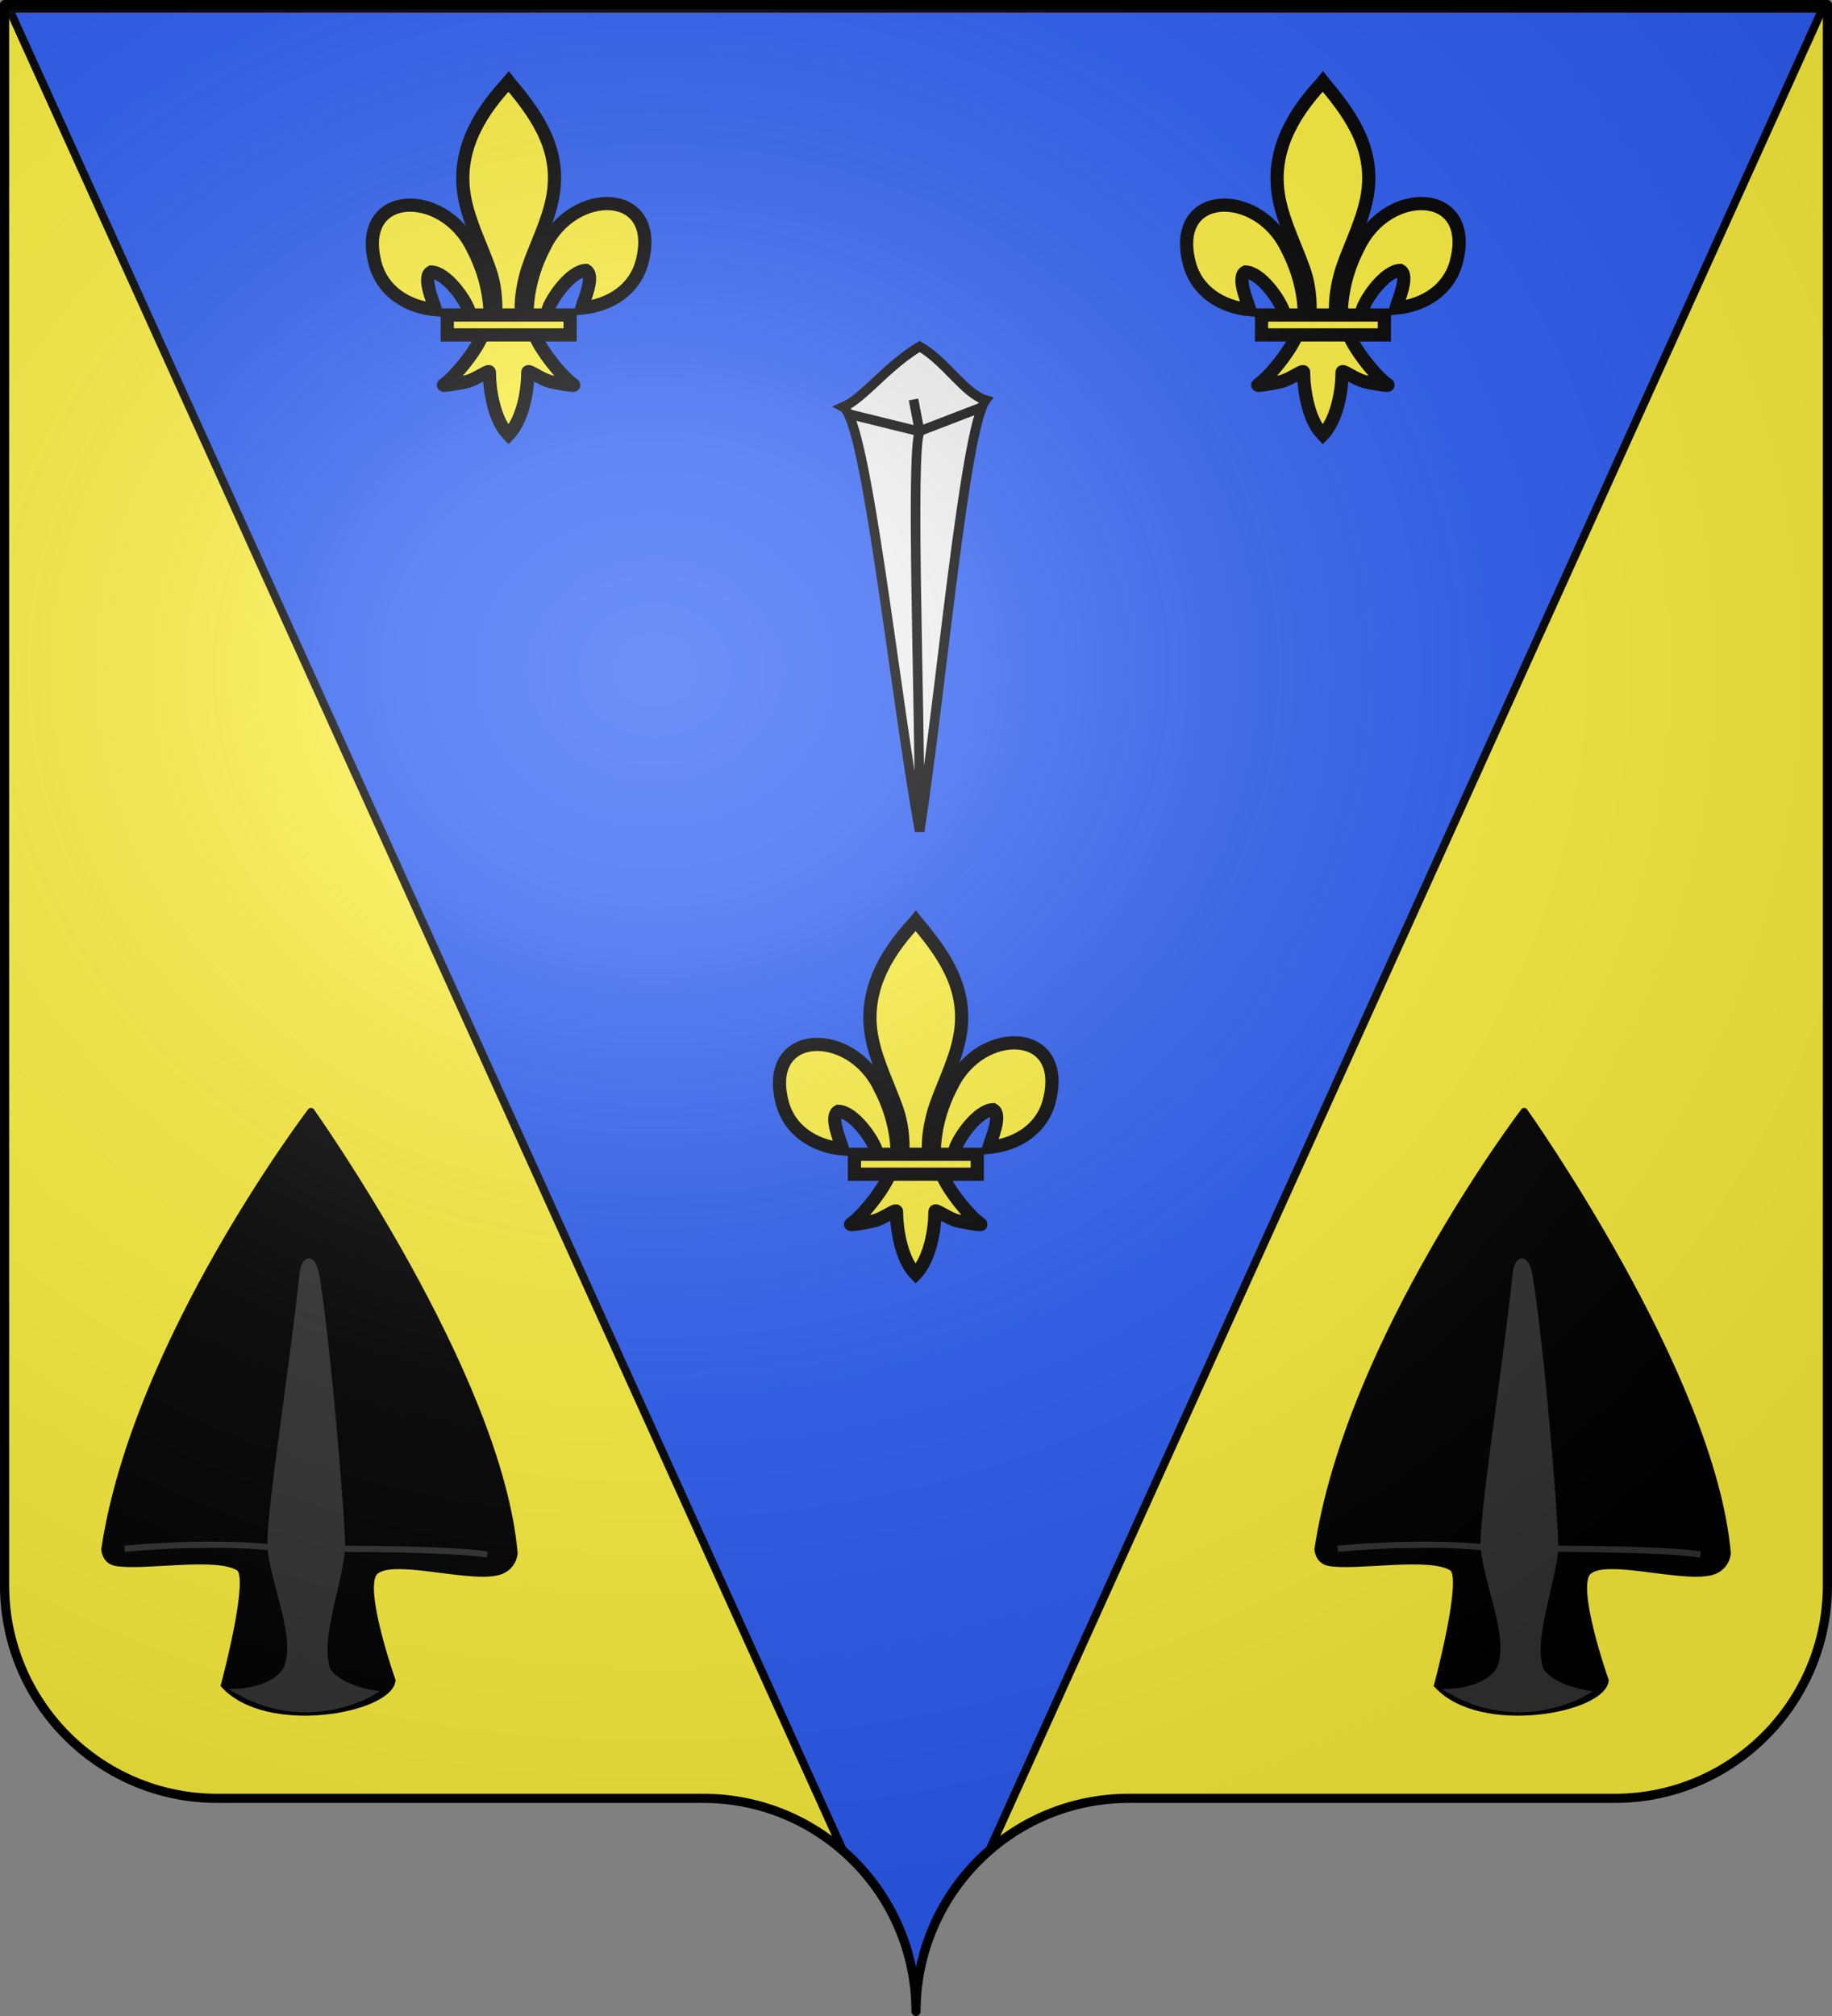 <?xml version="1.0" encoding="UTF-8" standalone="no"?>
<svg
   xmlns:dc="http://purl.org/dc/elements/1.1/"
   xmlns:cc="http://web.resource.org/cc/"
   xmlns:rdf="http://www.w3.org/1999/02/22-rdf-syntax-ns#"
   xmlns:svg="http://www.w3.org/2000/svg"
   xmlns="http://www.w3.org/2000/svg"
   xmlns:xlink="http://www.w3.org/1999/xlink"
   xmlns:sodipodi="http://sodipodi.sourceforge.net/DTD/sodipodi-0.dtd"
   xmlns:inkscape="http://www.inkscape.org/namespaces/inkscape"
   height="660"
   width="600"
   version="1.0"
   id="svg2"
   sodipodi:version="0.32"
   inkscape:version="0.44.1"
   sodipodi:docname="Blason_Villepinte_93.svg"
   sodipodi:docbase="O:\blasons">
  <rect width="100%" height="100%" fill="#808080" stroke="none"/>
  <sodipodi:namedview
     inkscape:window-height="712"
     inkscape:window-width="1024"
     inkscape:pageshadow="2"
     inkscape:pageopacity="0.0"
     guidetolerance="10.0"
     gridtolerance="10.0"
     objecttolerance="10.0"
     borderopacity="1.0"
     bordercolor="#666666"
     pagecolor="#ffffff"
     id="base"
     showgrid="false"
     height="660px"
     inkscape:zoom="0.44547727"
     inkscape:cx="-109.31861"
     inkscape:cy="348.93225"
     inkscape:window-x="-4"
     inkscape:window-y="-4"
     inkscape:current-layer="layer1" />
  <desc
     id="desc4">Flag of Canton of Valais (Wallis)</desc>
  <defs
     id="defs6">
    <linearGradient
       id="linearGradient2893">
      <stop
         style="stop-color:white;stop-opacity:0.314;"
         offset="0"
         id="stop2895" />
      <stop
         id="stop2897"
         offset="0.19"
         style="stop-color:white;stop-opacity:0.251;" />
      <stop
         style="stop-color:#6b6b6b;stop-opacity:0.125;"
         offset="0.6"
         id="stop2901" />
      <stop
         style="stop-color:black;stop-opacity:0.125;"
         offset="1"
         id="stop2899" />
    </linearGradient>
    <radialGradient
       inkscape:collect="always"
       xlink:href="#linearGradient2893"
       id="radialGradient2883"
       cx="203.198"
       cy="218.01"
       fx="203.198"
       fy="218.01"
       r="300"
       gradientTransform="matrix(1.36,0,0,1.355,-79.528,-87.645)"
       gradientUnits="userSpaceOnUse" />
    <linearGradient
       id="linearGradient2955">
      <stop
         style="stop-color:white;stop-opacity:0;"
         offset="0"
         id="stop2965" />
      <stop
         style="stop-color:black;stop-opacity:0.646;"
         offset="1"
         id="stop2959" />
    </linearGradient>
    <radialGradient
       inkscape:collect="always"
       xlink:href="#linearGradient2955"
       id="radialGradient2961"
       cx="225.524"
       cy="218.901"
       fx="225.524"
       fy="218.901"
       r="300"
       gradientTransform="matrix(-4.167939e-4,2.183,-1.884,-3.599562e-4,615.597,-289.121)"
       gradientUnits="userSpaceOnUse" />
    <polygon
       id="star"
       transform="scale(53,53)"
       points="0,-1 0.588,0.809 -0.951,-0.309 0.951,-0.309 -0.588,0.809 0,-1 " />
    <clipPath
       id="clip">
      <path
         d="M 0,-200 L 0,600 L 300,600 L 300,-200 L 0,-200 z "
         id="path10" />
    </clipPath>
    <radialGradient
       inkscape:collect="always"
       xlink:href="#linearGradient2955"
       id="radialGradient1911"
       gradientUnits="userSpaceOnUse"
       gradientTransform="matrix(-4.167939e-4,2.183,-1.884,-3.599562e-4,1395.597,-309.121)"
       cx="225.524"
       cy="218.901"
       fx="225.524"
       fy="218.901"
       r="300" />
    <radialGradient
       inkscape:collect="always"
       xlink:href="#linearGradient2955"
       id="radialGradient2928"
       cx="-483.508"
       cy="153.928"
       fx="-483.508"
       fy="153.928"
       r="300"
       gradientTransform="matrix(0,2.342,-2.291,0,562.913,1323.77)"
       gradientUnits="userSpaceOnUse" />
    <radialGradient
       inkscape:collect="always"
       xlink:href="#linearGradient2893"
       id="radialGradient11919"
       gradientUnits="userSpaceOnUse"
       gradientTransform="matrix(1.551,0,0,1.35,-227.894,-51.264)"
       cx="285.186"
       cy="200.448"
       fx="285.186"
       fy="200.448"
       r="300" />
  </defs>
  <g
     inkscape:groupmode="layer"
     id="layer1"
     inkscape:label="Fond écu">
    <path
       id="path2014"
       style="fill:#fcef3c;fill-opacity:1;fill-rule:nonzero;stroke:none;stroke-width:5;stroke-linecap:round;stroke-linejoin:round;stroke-miterlimit:4;stroke-dashoffset:0;stroke-opacity:1"
       d="M 300,658.499 C 300,619.995 331.203,588.746 369.65,588.746 C 408.097,588.746 490.403,588.746 528.85,588.746 C 567.297,588.746 598.5,557.496 598.5,518.992 L 598.5,1.5 L 1.5,1.5 L 1.5,518.992 C 1.5,557.496 32.703,588.746 71.15,588.746 C 109.597,588.746 191.903,588.746 230.35,588.746 C 268.797,588.746 300,619.995 300,658.499 z "
       sodipodi:nodetypes="cssccccssc" />
    <path
       style="fill:#2b5df2;fill-opacity:1;fill-rule:nonzero;stroke:black;stroke-width:2.648;stroke-miterlimit:4;stroke-dasharray:none;stroke-opacity:1;display:inline"
       d="M 2.938 2.812 C 2.938 2.812 235.681 516.644 276.125 605.938 C 290.759 618.728 300 637.535 300 658.5 C 300 637.495 309.286 618.667 323.969 605.875 L 596.938 2.812 L 2.938 2.812 z "
       id="rect6029" />
    <g
       id="g4401"
       transform="matrix(1.44,0,0,1.44,82.832,3.822)">
      <g
         id="g5493"
         style="stroke:black;stroke-width:4.987;stroke-miterlimit:4;stroke-dasharray:none;stroke-opacity:1;display:inline"
         transform="matrix(0.438,0,0,0.438,430.779,121.061)">
        <path
           id="path5495"
           style="fill:#ececec;fill-opacity:1;fill-rule:evenodd;stroke:black;stroke-width:4.987;stroke-linecap:butt;stroke-linejoin:miter;stroke-miterlimit:4;stroke-dasharray:none;stroke-opacity:1"
           d="M -677.017,-71.179 C -666.458,-75.7 -654.511,-92.299 -637.299,-102.614 C -623.703,-94.912 -614.002,-78.032 -602.997,-74.789 C -613.985,-60.263 -625.865,74.455 -637.299,149.078 C -650.538,75.659 -664.981,-64.796 -677.017,-71.179 z " />
        <path
           id="path5497"
           style="fill:none;fill-opacity:0.75;fill-rule:evenodd;stroke:black;stroke-width:4.987;stroke-linecap:butt;stroke-linejoin:miter;stroke-miterlimit:4;stroke-dasharray:none;stroke-opacity:1"
           d="M -675.529,-67.885 L -637.616,-58.541 L -604.802,-71.179" />
        <path
           id="path5499"
           style="fill:none;fill-opacity:0.75;fill-rule:evenodd;stroke:black;stroke-width:4.987;stroke-linecap:butt;stroke-linejoin:miter;stroke-miterlimit:4;stroke-dasharray:none;stroke-opacity:1"
           d="M -640.482,-75.106 L -637.299,-58.541 C -642.072,-47.441 -637.299,77.464 -637.299,145.467" />
      </g>
      <g
         transform="translate(1.584,-11.785)"
         id="g4375">
        <g
           id="g15909"
           transform="matrix(8.78855e-2,0,0,8.78855e-2,117.571,217.873)"
           style="stroke:black;stroke-width:34.135;stroke-miterlimit:4;stroke-dasharray:none;stroke-opacity:1">
          <path
             sodipodi:nodetypes="ccscscc"
             id="path15911"
             style="opacity:1;fill:#fcef3c;fill-opacity:1;fill-rule:evenodd;stroke:black;stroke-width:34.135;stroke-linecap:butt;stroke-linejoin:miter;stroke-miterlimit:4;stroke-dasharray:none;stroke-opacity:1;display:inline"
             d="M 407.029,608.699 C 408.454,546.743 423.78,489.16 452.319,434.591 C 527.033,277.405 755.239,281.159 704.934,473.402 C 686.397,544.241 623.425,585.876 548.615,593.017 C 554.015,574.352 583.715,508.365 559.74,495.455 C 521.401,496.904 473.795,563.161 462.347,594.756 C 460.694,599.292 461.156,604.534 459.311,608.996" />
          <g
             id="g15913"
             style="opacity:1;stroke:black;stroke-width:34.135;stroke-miterlimit:4;stroke-dasharray:none;stroke-opacity:1;display:inline"
             transform="translate(-38.532,-48.577)">
            <g
               id="g15915"
               style="fill:#fcef3c;fill-opacity:1;stroke:black;stroke-width:34.135;stroke-miterlimit:4;stroke-dasharray:none;stroke-opacity:1"
               transform="translate(0,4)">
              <path
                 sodipodi:nodetypes="ccscscc"
                 id="path15917"
                 style="fill:#fcef3c;fill-opacity:1;fill-rule:evenodd;stroke:black;stroke-width:34.135;stroke-linecap:butt;stroke-linejoin:miter;stroke-miterlimit:4;stroke-dasharray:none;stroke-opacity:1"
                 d="M 350.523,657.372 C 349.098,595.416 333.772,537.833 305.233,483.264 C 230.519,326.078 2.313,329.832 52.618,522.075 C 71.155,592.914 134.127,634.549 208.937,641.69 C 203.537,623.025 173.837,557.038 197.813,544.128 C 236.151,545.577 283.757,611.833 295.205,643.429 C 296.858,647.965 296.396,653.207 298.241,657.669" />
              <path
                 sodipodi:nodetypes="csccccsccc"
                 id="path15919"
                 style="fill:#fcef3c;fill-opacity:1;fill-rule:nonzero;stroke:black;stroke-width:34.135;stroke-linecap:butt;stroke-linejoin:miter;stroke-miterlimit:4;stroke-dasharray:none;stroke-opacity:1"
                 d="M 393.626,57.12 C 314.912,141.97 262.061,240.082 284.845,355.151 C 297.414,418.635 327.886,477.431 349.376,538.589 C 362.812,576.959 366.248,617.041 364.657,657.37 L 431.438,657.37 C 428.242,616.744 435.245,577.372 446.72,538.589 C 467.194,477.051 498.345,418.683 511.251,355.151 C 535.379,236.372 478.744,146.792 402.813,57.495 L 398.173,51.577 L 393.626,57.12 z " />
              <path
                 sodipodi:nodetypes="cssscccssscc"
                 id="path15921"
                 style="fill:#fcef3c;fill-opacity:1;fill-rule:evenodd;stroke:black;stroke-width:34.135;stroke-linecap:butt;stroke-linejoin:miter;stroke-miterlimit:4;stroke-dasharray:none;stroke-opacity:1"
                 d="M 331.345,704.401 C 317.383,743.531 260.456,815.193 230.22,835.62 C 222.377,840.918 267.706,832.569 288.001,828.12 C 314.62,822.286 349.218,793.923 348.407,803.933 C 348.332,849.771 361.218,926.257 394.813,961.401 L 397.995,964.789 L 401.282,961.401 C 434.86,922.23 447.52,853.359 447.688,803.933 C 446.877,793.923 481.476,822.286 508.095,828.12 C 528.39,832.569 573.718,840.918 565.876,835.62 C 535.639,815.193 478.744,743.531 464.782,704.401 L 331.345,704.401 z " />
              <rect
                 id="rect15923"
                 style="fill:#fcef3c;fill-opacity:1;stroke:black;stroke-width:34.135;stroke-miterlimit:4;stroke-dasharray:none;stroke-opacity:1"
                 y="655.379"
                 x="239.352"
                 height="51.503"
                 width="317.888" />
            </g>
          </g>
        </g>
        <g
           style="stroke:black;stroke-width:34.135;stroke-miterlimit:4;stroke-dasharray:none;stroke-opacity:1"
           transform="matrix(8.78855e-2,0,0,8.78855e-2,24.973,27.066)"
           id="g4343">
          <path
             d="M 407.029,608.699 C 408.454,546.743 423.78,489.16 452.319,434.591 C 527.033,277.405 755.239,281.159 704.934,473.402 C 686.397,544.241 623.425,585.876 548.615,593.017 C 554.015,574.352 583.715,508.365 559.74,495.455 C 521.401,496.904 473.795,563.161 462.347,594.756 C 460.694,599.292 461.156,604.534 459.311,608.996"
             style="opacity:1;fill:#fcef3c;fill-opacity:1;fill-rule:evenodd;stroke:black;stroke-width:34.135;stroke-linecap:butt;stroke-linejoin:miter;stroke-miterlimit:4;stroke-dasharray:none;stroke-opacity:1;display:inline"
             id="path4345"
             sodipodi:nodetypes="ccscscc" />
          <g
             transform="translate(-38.532,-48.577)"
             style="opacity:1;stroke:black;stroke-width:34.135;stroke-miterlimit:4;stroke-dasharray:none;stroke-opacity:1;display:inline"
             id="g4347">
            <g
               transform="translate(0,4)"
               style="fill:#fcef3c;fill-opacity:1;stroke:black;stroke-width:34.135;stroke-miterlimit:4;stroke-dasharray:none;stroke-opacity:1"
               id="g4349">
              <path
                 d="M 350.523,657.372 C 349.098,595.416 333.772,537.833 305.233,483.264 C 230.519,326.078 2.313,329.832 52.618,522.075 C 71.155,592.914 134.127,634.549 208.937,641.69 C 203.537,623.025 173.837,557.038 197.813,544.128 C 236.151,545.577 283.757,611.833 295.205,643.429 C 296.858,647.965 296.396,653.207 298.241,657.669"
                 style="fill:#fcef3c;fill-opacity:1;fill-rule:evenodd;stroke:black;stroke-width:34.135;stroke-linecap:butt;stroke-linejoin:miter;stroke-miterlimit:4;stroke-dasharray:none;stroke-opacity:1"
                 id="path4351"
                 sodipodi:nodetypes="ccscscc" />
              <path
                 d="M 393.626,57.12 C 314.912,141.97 262.061,240.082 284.845,355.151 C 297.414,418.635 327.886,477.431 349.376,538.589 C 362.812,576.959 366.248,617.041 364.657,657.37 L 431.438,657.37 C 428.242,616.744 435.245,577.372 446.72,538.589 C 467.194,477.051 498.345,418.683 511.251,355.151 C 535.379,236.372 478.744,146.792 402.813,57.495 L 398.173,51.577 L 393.626,57.12 z "
                 style="fill:#fcef3c;fill-opacity:1;fill-rule:nonzero;stroke:black;stroke-width:34.135;stroke-linecap:butt;stroke-linejoin:miter;stroke-miterlimit:4;stroke-dasharray:none;stroke-opacity:1"
                 id="path4353"
                 sodipodi:nodetypes="csccccsccc" />
              <path
                 d="M 331.345,704.401 C 317.383,743.531 260.456,815.193 230.22,835.62 C 222.377,840.918 267.706,832.569 288.001,828.12 C 314.62,822.286 349.218,793.923 348.407,803.933 C 348.332,849.771 361.218,926.257 394.813,961.401 L 397.995,964.789 L 401.282,961.401 C 434.86,922.23 447.52,853.359 447.688,803.933 C 446.877,793.923 481.476,822.286 508.095,828.12 C 528.39,832.569 573.718,840.918 565.876,835.62 C 535.639,815.193 478.744,743.531 464.782,704.401 L 331.345,704.401 z "
                 style="fill:#fcef3c;fill-opacity:1;fill-rule:evenodd;stroke:black;stroke-width:34.135;stroke-linecap:butt;stroke-linejoin:miter;stroke-miterlimit:4;stroke-dasharray:none;stroke-opacity:1"
                 id="path4355"
                 sodipodi:nodetypes="cssscccssscc" />
              <rect
                 width="317.888"
                 height="51.503"
                 x="239.352"
                 y="655.379"
                 style="fill:#fcef3c;fill-opacity:1;stroke:black;stroke-width:34.135;stroke-miterlimit:4;stroke-dasharray:none;stroke-opacity:1"
                 id="rect4357" />
            </g>
          </g>
        </g>
        <g
           id="g4359"
           transform="matrix(8.78855e-2,0,0,8.78855e-2,210.168,27.066)"
           style="stroke:black;stroke-width:34.135;stroke-miterlimit:4;stroke-dasharray:none;stroke-opacity:1">
          <path
             sodipodi:nodetypes="ccscscc"
             id="path4361"
             style="opacity:1;fill:#fcef3c;fill-opacity:1;fill-rule:evenodd;stroke:black;stroke-width:34.135;stroke-linecap:butt;stroke-linejoin:miter;stroke-miterlimit:4;stroke-dasharray:none;stroke-opacity:1;display:inline"
             d="M 407.029,608.699 C 408.454,546.743 423.78,489.16 452.319,434.591 C 527.033,277.405 755.239,281.159 704.934,473.402 C 686.397,544.241 623.425,585.876 548.615,593.017 C 554.015,574.352 583.715,508.365 559.74,495.455 C 521.401,496.904 473.795,563.161 462.347,594.756 C 460.694,599.292 461.156,604.534 459.311,608.996" />
          <g
             id="g4363"
             style="opacity:1;stroke:black;stroke-width:34.135;stroke-miterlimit:4;stroke-dasharray:none;stroke-opacity:1;display:inline"
             transform="translate(-38.532,-48.577)">
            <g
               id="g4365"
               style="fill:#fcef3c;fill-opacity:1;stroke:black;stroke-width:34.135;stroke-miterlimit:4;stroke-dasharray:none;stroke-opacity:1"
               transform="translate(0,4)">
              <path
                 sodipodi:nodetypes="ccscscc"
                 id="path4367"
                 style="fill:#fcef3c;fill-opacity:1;fill-rule:evenodd;stroke:black;stroke-width:34.135;stroke-linecap:butt;stroke-linejoin:miter;stroke-miterlimit:4;stroke-dasharray:none;stroke-opacity:1"
                 d="M 350.523,657.372 C 349.098,595.416 333.772,537.833 305.233,483.264 C 230.519,326.078 2.313,329.832 52.618,522.075 C 71.155,592.914 134.127,634.549 208.937,641.69 C 203.537,623.025 173.837,557.038 197.813,544.128 C 236.151,545.577 283.757,611.833 295.205,643.429 C 296.858,647.965 296.396,653.207 298.241,657.669" />
              <path
                 sodipodi:nodetypes="csccccsccc"
                 id="path4369"
                 style="fill:#fcef3c;fill-opacity:1;fill-rule:nonzero;stroke:black;stroke-width:34.135;stroke-linecap:butt;stroke-linejoin:miter;stroke-miterlimit:4;stroke-dasharray:none;stroke-opacity:1"
                 d="M 393.626,57.12 C 314.912,141.97 262.061,240.082 284.845,355.151 C 297.414,418.635 327.886,477.431 349.376,538.589 C 362.812,576.959 366.248,617.041 364.657,657.37 L 431.438,657.37 C 428.242,616.744 435.245,577.372 446.72,538.589 C 467.194,477.051 498.345,418.683 511.251,355.151 C 535.379,236.372 478.744,146.792 402.813,57.495 L 398.173,51.577 L 393.626,57.12 z " />
              <path
                 sodipodi:nodetypes="cssscccssscc"
                 id="path4371"
                 style="fill:#fcef3c;fill-opacity:1;fill-rule:evenodd;stroke:black;stroke-width:34.135;stroke-linecap:butt;stroke-linejoin:miter;stroke-miterlimit:4;stroke-dasharray:none;stroke-opacity:1"
                 d="M 331.345,704.401 C 317.383,743.531 260.456,815.193 230.22,835.62 C 222.377,840.918 267.706,832.569 288.001,828.12 C 314.62,822.286 349.218,793.923 348.407,803.933 C 348.332,849.771 361.218,926.257 394.813,961.401 L 397.995,964.789 L 401.282,961.401 C 434.86,922.23 447.52,853.359 447.688,803.933 C 446.877,793.923 481.476,822.286 508.095,828.12 C 528.39,832.569 573.718,840.918 565.876,835.62 C 535.639,815.193 478.744,743.531 464.782,704.401 L 331.345,704.401 z " />
              <rect
                 id="rect4373"
                 style="fill:#fcef3c;fill-opacity:1;stroke:black;stroke-width:34.135;stroke-miterlimit:4;stroke-dasharray:none;stroke-opacity:1"
                 y="655.379"
                 x="239.352"
                 height="51.503"
                 width="317.888" />
            </g>
          </g>
        </g>
      </g>
    </g>
    <g
       id="g5700"
       transform="translate(0.781,0)">
      <g
         transform="matrix(2.031,0,0,2.031,-3.45,347.392)"
         id="g5707"
         style="opacity:1;display:inline">
        <path
           style="fill:black;fill-opacity:1;fill-rule:evenodd;stroke:black;stroke-width:0.873;stroke-linecap:butt;stroke-linejoin:miter;stroke-miterlimit:4;stroke-dasharray:none;stroke-opacity:1"
           d="M 64.663,99.833 C 64.145,104.622 44.477,108.375 37.359,100.61 C 37.359,100.61 42.017,83.282 39.837,81.773 C 36.448,79.427 24.204,81.769 19.927,80.934 C 18.157,80.588 18.081,78.684 18.081,78.684 C 23.12,45.094 51.359,8.02 51.359,8.02 L 51.464,7.983 L 51.568,8.02 C 51.568,8.02 81.824,50.52 84.351,79.316 C 84.351,79.316 84.231,81.867 81.424,82.479 C 76.469,83.559 64.482,79.78 61.83,82.387 C 59.357,84.819 64.663,99.833 64.663,99.833 z "
           id="path1920"
           sodipodi:nodetypes="ccsscccccssc" />
        <path
           style="fill:#313131;fill-opacity:1;fill-rule:evenodd;stroke:#313131;stroke-width:1px;stroke-linecap:butt;stroke-linejoin:miter;stroke-opacity:1"
           d="M 39.906,101.648 C 39.906,101.648 45.833,101.362 47.586,97.826 C 49.704,92.598 44.978,83.345 44.932,77.602 C 44.887,71.924 49.022,45.5 50.057,34.683 C 50.357,31.547 51.79,31.418 52.345,34.775 C 54.13,45.573 56.398,72.816 56.463,77.877 C 56.528,83.002 52.133,93.272 54.175,98.284 C 55.972,100.993 61.133,101.853 61.133,101.853 C 61.133,101.853 51.07,107.87 39.906,101.648 z "
           id="path3046"
           sodipodi:nodetypes="cczsszccc" />
        <path
           style="fill:#313131;fill-opacity:1;fill-rule:evenodd;stroke:#313131;stroke-width:1px;stroke-linecap:butt;stroke-linejoin:miter;stroke-opacity:1"
           d="M 44.749,78.334 C 33.676,77.328 21.414,78.609 21.414,78.609"
           id="path3933"
           sodipodi:nodetypes="cc" />
        <path
           id="path3935"
           d="M 79.89,79.524 C 74.125,78.609 56.737,78.609 56.737,78.609"
           style="fill:#313131;fill-opacity:1;fill-rule:evenodd;stroke:#313131;stroke-width:1px;stroke-linecap:butt;stroke-linejoin:miter;stroke-opacity:1"
           sodipodi:nodetypes="cc" />
      </g>
      <g
         style="opacity:1;display:inline"
         id="g5690"
         transform="matrix(2.031,0,0,2.031,393.877,347.392)">
        <path
           sodipodi:nodetypes="ccsscccccssc"
           id="path5692"
           d="M 64.663,99.833 C 64.145,104.622 44.477,108.375 37.359,100.61 C 37.359,100.61 42.017,83.282 39.837,81.773 C 36.448,79.427 24.204,81.769 19.927,80.934 C 18.157,80.588 18.081,78.684 18.081,78.684 C 23.12,45.094 51.359,8.02 51.359,8.02 L 51.464,7.983 L 51.568,8.02 C 51.568,8.02 81.824,50.52 84.351,79.316 C 84.351,79.316 84.231,81.867 81.424,82.479 C 76.469,83.559 64.482,79.78 61.83,82.387 C 59.357,84.819 64.663,99.833 64.663,99.833 z "
           style="fill:black;fill-opacity:1;fill-rule:evenodd;stroke:black;stroke-width:0.873;stroke-linecap:butt;stroke-linejoin:miter;stroke-miterlimit:4;stroke-dasharray:none;stroke-opacity:1" />
        <path
           sodipodi:nodetypes="cczsszccc"
           id="path5694"
           d="M 39.906,101.648 C 39.906,101.648 45.833,101.362 47.586,97.826 C 49.704,92.598 44.978,83.345 44.932,77.602 C 44.887,71.924 49.022,45.5 50.057,34.683 C 50.357,31.547 51.79,31.418 52.345,34.775 C 54.13,45.573 56.398,72.816 56.463,77.877 C 56.528,83.002 52.133,93.272 54.175,98.284 C 55.972,100.993 61.133,101.853 61.133,101.853 C 61.133,101.853 51.07,107.87 39.906,101.648 z "
           style="fill:#313131;fill-opacity:1;fill-rule:evenodd;stroke:#313131;stroke-width:1px;stroke-linecap:butt;stroke-linejoin:miter;stroke-opacity:1" />
        <path
           sodipodi:nodetypes="cc"
           id="path5696"
           d="M 44.749,78.334 C 33.676,77.328 21.414,78.609 21.414,78.609"
           style="fill:#313131;fill-opacity:1;fill-rule:evenodd;stroke:#313131;stroke-width:1px;stroke-linecap:butt;stroke-linejoin:miter;stroke-opacity:1" />
        <path
           sodipodi:nodetypes="cc"
           style="fill:#313131;fill-opacity:1;fill-rule:evenodd;stroke:#313131;stroke-width:1px;stroke-linecap:butt;stroke-linejoin:miter;stroke-opacity:1"
           d="M 79.89,79.524 C 74.125,78.609 56.737,78.609 56.737,78.609"
           id="path5698" />
      </g>
    </g>
  </g>
  <g
     inkscape:groupmode="layer"
     id="layer2"
     inkscape:label="Meubles"
     sodipodi:insensitive="true" />
  <g
     inkscape:groupmode="layer"
     id="layer3"
     inkscape:label="Reflet final"
     sodipodi:insensitive="true">
    <path
       id="path2875"
       style="fill:url(#radialGradient11919);fill-opacity:1;fill-rule:evenodd;stroke:none;stroke-width:3;stroke-linecap:butt;stroke-linejoin:miter;stroke-miterlimit:4;stroke-dasharray:none;stroke-opacity:1"
       d="M 1.5,1.5 L 1.5,518.991 C 1.5,557.496 32.703,588.746 71.15,588.746 C 109.597,588.746 191.903,588.746 230.35,588.746 C 268.797,588.745 300,619.996 300,658.5 C 300,619.996 331.203,588.746 369.65,588.746 C 408.097,588.745 490.403,588.746 528.85,588.746 C 567.297,588.746 598.5,557.496 598.5,518.991 L 598.5,1.5 L 1.5,1.5 z " />
  </g>
  <g
     inkscape:groupmode="layer"
     id="layer4"
     inkscape:label="Contour final"
     sodipodi:insensitive="true">
    <path
       id="path1572"
       style="fill:none;fill-opacity:1;fill-rule:nonzero;stroke:black;stroke-width:3;stroke-linecap:round;stroke-linejoin:round;stroke-miterlimit:4;stroke-dasharray:none;stroke-dashoffset:0;stroke-opacity:1"
       d="M 300,658.5 C 300,619.996 331.203,588.746 369.65,588.746 C 408.097,588.746 490.403,588.746 528.85,588.746 C 567.297,588.746 598.5,557.497 598.5,518.993 L 598.5,1.5 L 1.5,1.5 L 1.5,518.993 C 1.5,557.497 32.703,588.746 71.15,588.746 C 109.597,588.746 191.903,588.746 230.35,588.746 C 268.797,588.746 300,619.996 300,658.5 z "
       sodipodi:nodetypes="cssccccssc" />
  </g>
</svg>

